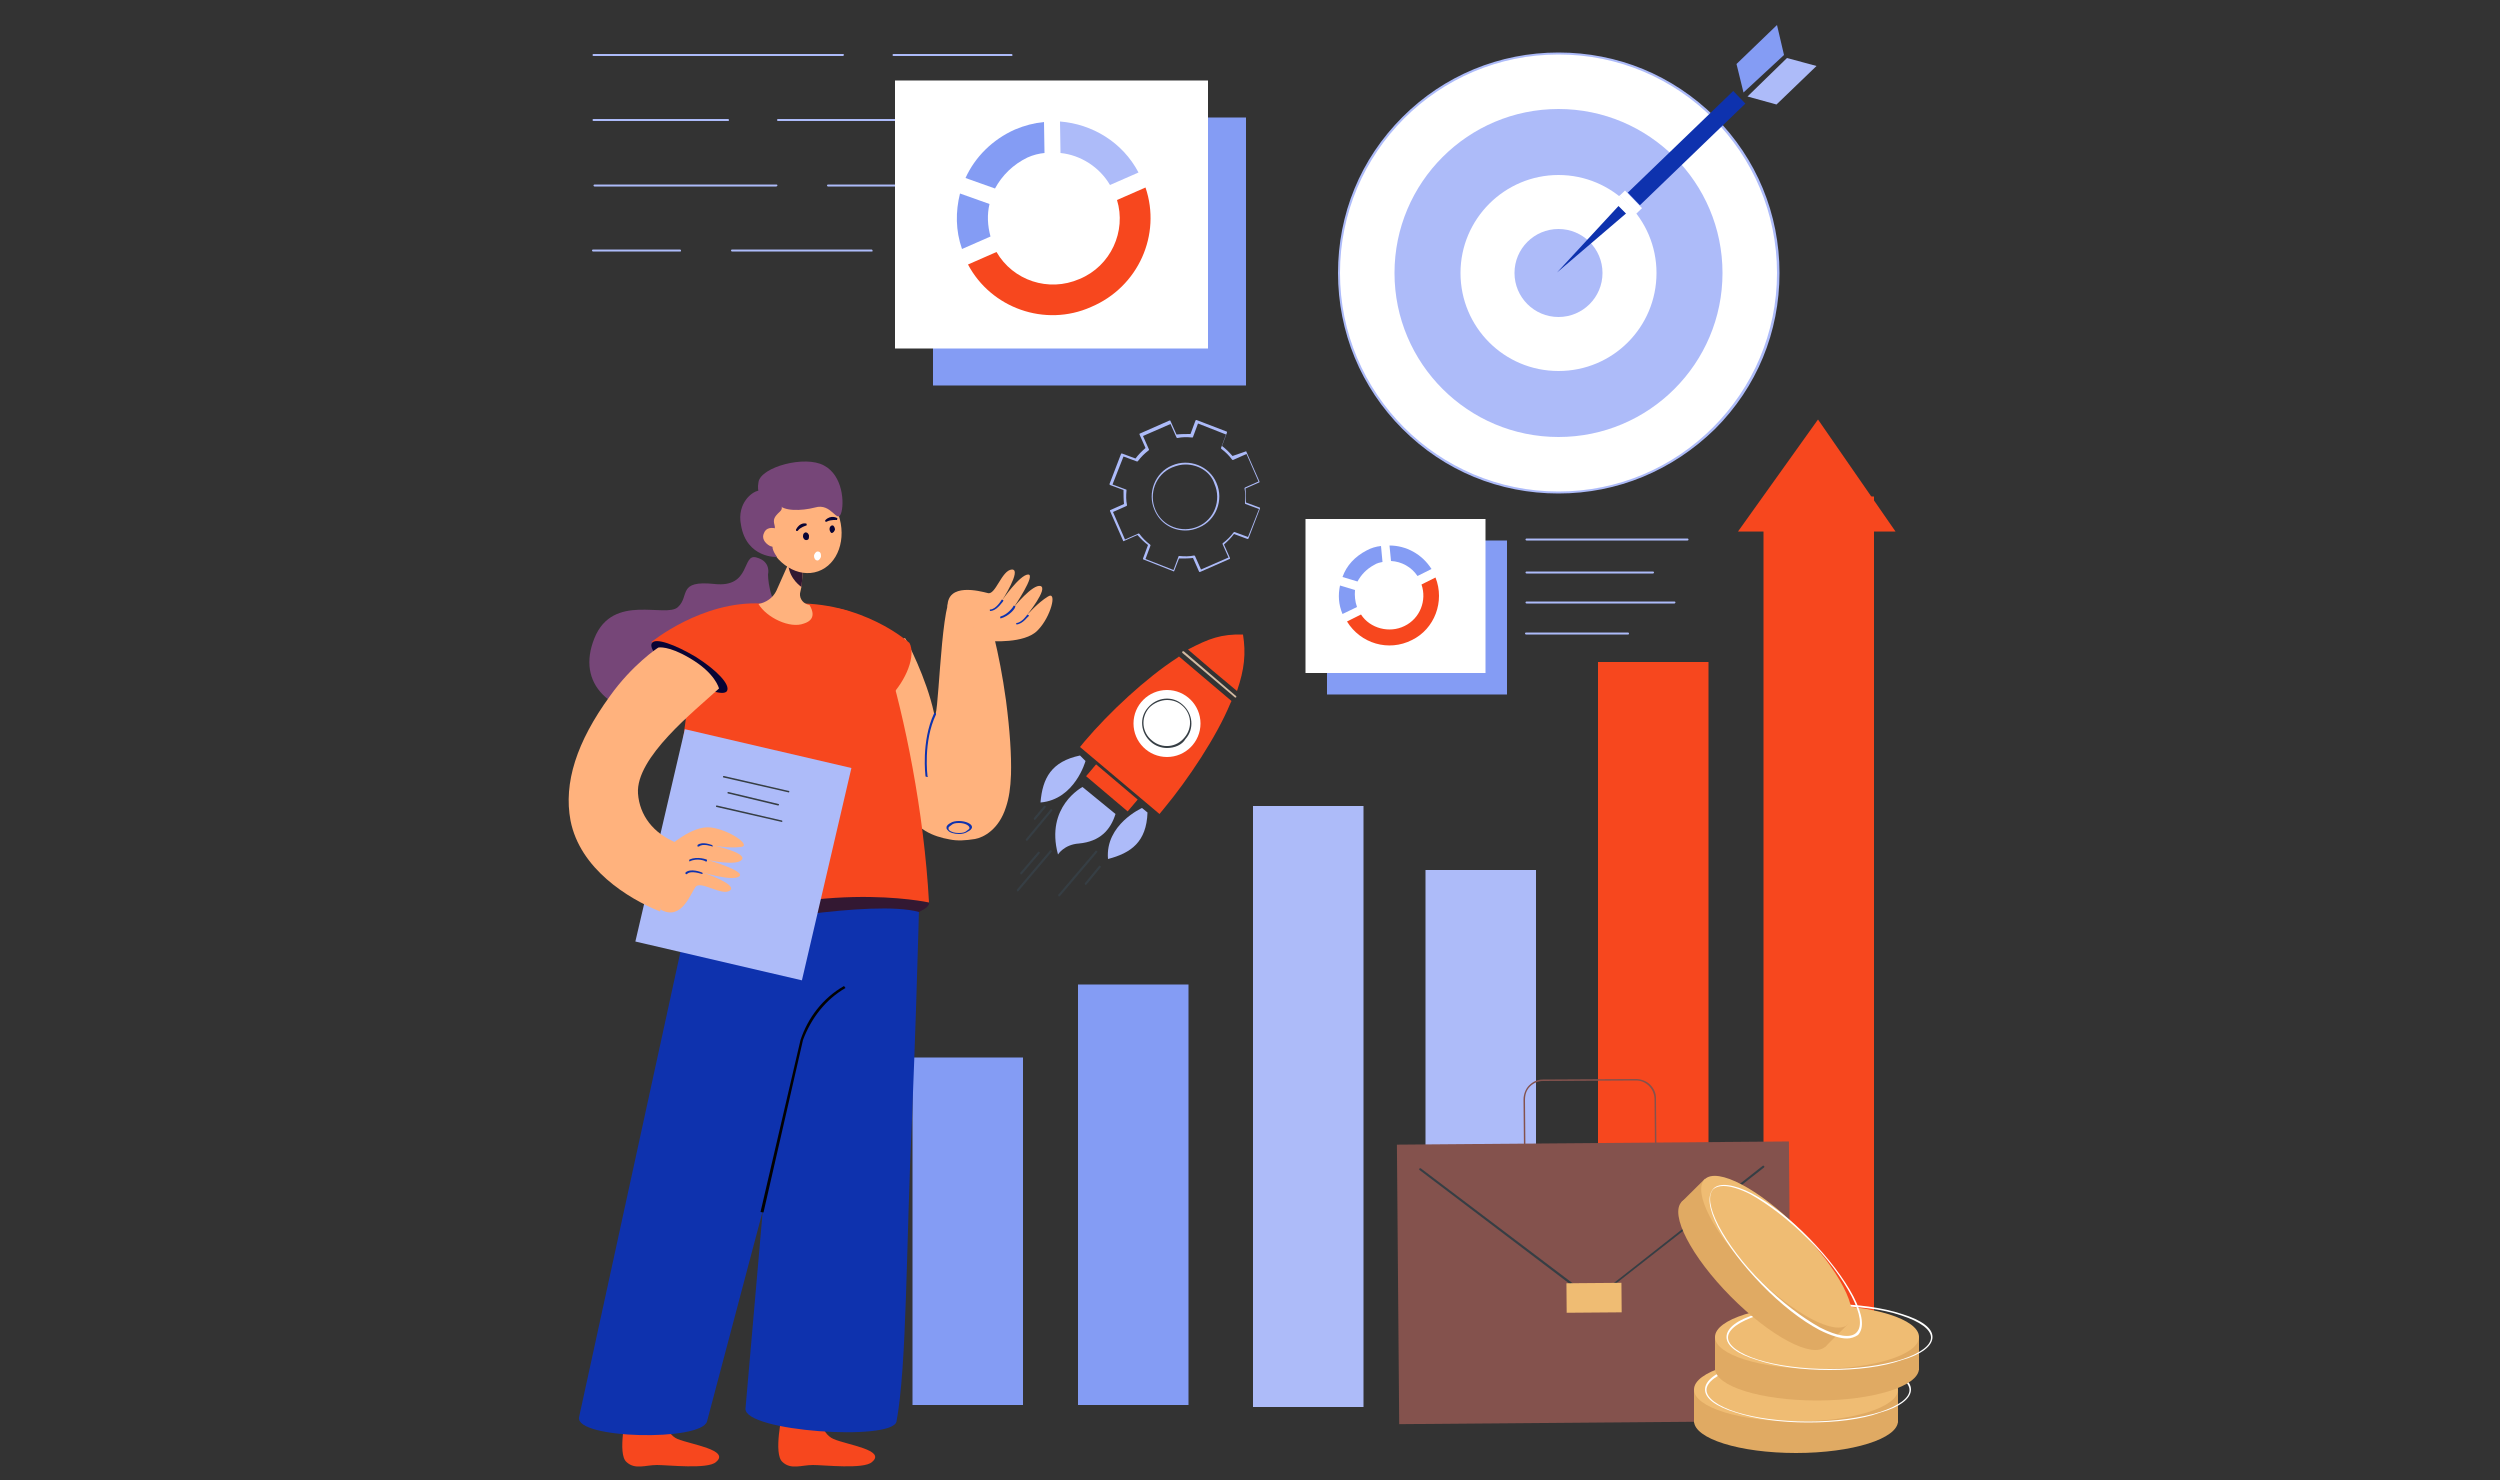 <?xml version="1.0" encoding="utf-8"?>
<!-- Generator: Adobe Illustrator 26.4.0, SVG Export Plug-In . SVG Version: 6.00 Build 0)  -->
<svg version="1.1" id="Layer_1" xmlns="http://www.w3.org/2000/svg" xmlns:xlink="http://www.w3.org/1999/xlink" x="0px" y="0px"
	 viewBox="0 0 500 296" style="enable-background:new 0 0 500 296;" xml:space="preserve">
<rect x="0" y="0" width="500" height="296" fill="#333333" stroke="none"/>
<style type="text/css">
	.st0{fill:#ADBBF9;}
	.st1{fill:#D3BBA3;}
	.st2{fill:#849CF4;}
	.st3{fill:#FFFFFF;}
	.st4{fill:#F7471E;}
	.st5{fill:#0E32AE;}
	.st6{fill:#363E44;}
	.st7{fill:#84524D;}
	.st8{fill:#EFBC73;}
	.st9{fill:#E0AA63;}
	.st10{fill:#FFB27D;}
	.st11{fill:#764678;}
	.st12{fill:#331832;}
	.st13{fill:#020202;}
	.st14{fill:#080435;}
</style>
<g>
	<path class="st0" d="M234.8,114.3L234.8,114.3l-6.1-2.4c-0.1,0-0.1-0.1-0.1-0.1c0-0.1,0-0.1,0-0.1l1-2.7c-0.8-0.6-1.4-1.2-2.1-2
		l-2.7,1.2c-0.1,0.1-0.2,0-0.2-0.1l-2.6-5.9c0-0.1,0-0.1,0-0.1c0-0.1,0.1-0.1,0.1-0.1l2.7-1.2c-0.1-0.9-0.1-1.9-0.1-2.8l-2.7-1
		c-0.1-0.1-0.1-0.1-0.1-0.2l2.3-6c0-0.1,0.1-0.1,0.1-0.1c0.1,0,0.1,0,0.1,0l2.7,1c0.6-0.8,1.2-1.4,2-2.1l-1.2-2.7c0-0.1,0-0.1,0-0.1
		c0-0.1,0.1-0.1,0.1-0.1l5.9-2.6c0.1,0,0.1,0,0.1,0c0.1,0,0.1,0.1,0.1,0.1l1.2,2.7c0.9-0.1,1.9-0.1,2.8-0.1l1-2.7
		c0.1-0.1,0.1-0.1,0.2-0.1l6,2.3c0.1,0,0.1,0.1,0.1,0.1c0,0.1,0,0.1,0,0.1l-1,2.7c0.8,0.6,1.4,1.2,2.1,2l2.6-0.9
		c0.1-0.1,0.2,0,0.2,0.1l2.6,5.9c0,0.1,0,0.1,0,0.1c0,0.1-0.1,0.1-0.1,0.1l-2.7,1.2c0.1,0.9,0.1,1.9,0.1,2.8l2.7,1
		c0.1,0,0.1,0.1,0.1,0.1c0,0.1,0,0.1,0,0.1l-2.3,6c-0.1,0.1-0.1,0.1-0.2,0.1l-2.7-1c-0.6,0.8-1.2,1.4-2,2.1l1.2,2.7
		c0,0.1,0,0.1,0,0.1c0,0.1-0.1,0.1-0.1,0.1l-5.9,2.6c-0.1,0-0.1,0-0.1,0l-0.1-0.1l-1.2-2.7c-0.9,0.1-1.9,0.1-2.8,0.1L234.8,114.3
		C235,114.2,234.9,114.2,234.8,114.3L234.8,114.3z M229.1,111.8l5.6,2.2l1-2.7c0-0.1,0.1-0.1,0.2-0.1c1,0.1,2,0.1,2.9-0.1
		c0.1,0,0.1,0,0.2,0.1l1.2,2.7l5.5-2.4l-1.2-2.7c0-0.1,0-0.1,0.1-0.2c0.8-0.6,1.5-1.3,2.1-2.1c0.1-0.1,0.1-0.1,0.2-0.1l2.7,1
		l2.2-5.6l-2.7-1c-0.1,0-0.1-0.1-0.1-0.2c0.1-1,0.1-2-0.1-2.9c0-0.1,0-0.1,0.1-0.2l2.7-1.2l-2.4-5.5l-2.7,1.2c-0.1,0-0.1,0-0.2-0.1
		c-0.6-0.8-1.3-1.5-2.1-2.1c-0.1-0.1-0.1-0.1-0.1-0.2l1-2.7l-5.6-2.2l-1,2.7c0,0.1-0.1,0.1-0.2,0.1c-1-0.1-2-0.1-2.9,0.1
		c-0.1,0-0.1,0-0.2-0.1l-1.2-2.7l-5.5,2.4l1.2,2.7c0,0.1,0,0.1-0.1,0.2c-0.8,0.6-1.5,1.3-2.1,2.1c-0.1,0.1-0.1,0.1-0.2,0.1l-2.7-1
		l-2.2,5.6l2.7,1c0.1,0,0.1,0.1,0.1,0.2c-0.1,1-0.1,2,0.1,2.9c0,0.1,0,0.1-0.1,0.2l-2.7,1.2l2.4,5.5l2.7-1.2c0.1,0,0.1,0,0.2,0.1
		c0.6,0.8,1.3,1.5,2.1,2.1c0.1,0.1,0.1,0.1,0.1,0.2L229.1,111.8z M237.1,106.1c-2.7,0-5.1-1.5-6.2-4.1c-1.5-3.4,0.1-7.5,3.5-8.9
		c3.4-1.5,7.5,0.1,8.9,3.5c1.5,3.4-0.1,7.5-3.5,8.9C238.9,105.9,238,106.1,237.1,106.1z M237.1,92.9c-0.9,0-1.7,0.2-2.7,0.6
		c-3.3,1.4-4.7,5.3-3.3,8.5c1.4,3.3,5.3,4.7,8.5,3.3c3.3-1.4,4.7-5.3,3.3-8.5C242.1,94.3,239.6,92.9,237.1,92.9z"/>
	<g>
		<path class="st0" d="M202.3,11.2h-23.6c-0.1,0-0.2-0.1-0.2-0.2s0.1-0.2,0.2-0.2h23.6c0.1,0,0.2,0.1,0.2,0.2S202.5,11.2,202.3,11.2
			z"/>
		<path class="st0" d="M168.6,11.2h-49.9c-0.1,0-0.2-0.1-0.2-0.2s0.1-0.2,0.2-0.2h49.9c0.1,0,0.2,0.1,0.2,0.2
			C168.7,11.1,168.7,11.2,168.6,11.2z"/>
		<path class="st0" d="M194.6,24.2h-39c-0.1,0-0.2-0.1-0.2-0.2c0-0.1,0.1-0.2,0.2-0.2h39c0.1,0,0.2,0.1,0.2,0.2
			C194.8,24.2,194.8,24.2,194.6,24.2z"/>
		<path class="st0" d="M145.6,24.2h-26.9c-0.1,0-0.2-0.1-0.2-0.2c0-0.1,0.1-0.2,0.2-0.2h26.9c0.1,0,0.2,0.1,0.2,0.2
			C145.8,24.2,145.7,24.2,145.6,24.2z"/>
		<path class="st0" d="M193.7,37.3h-28.1c-0.1,0-0.2-0.1-0.2-0.2c0-0.1,0.1-0.2,0.2-0.2h28.1c0.1,0,0.2,0.1,0.2,0.2
			S193.8,37.3,193.7,37.3z"/>
		<path class="st0" d="M155.3,37.3h-36.4c-0.1,0-0.2-0.1-0.2-0.2c0-0.1,0.1-0.2,0.2-0.2h36.4c0.1,0,0.2,0.1,0.2,0.2
			C155.3,37.3,155.3,37.3,155.3,37.3z"/>
		<path class="st1" d="M202.3,50.3H180c-0.1,0-0.2-0.1-0.2-0.2c0-0.1,0.1-0.2,0.2-0.2h22.3c0.1,0,0.2,0.1,0.2,0.2
			C202.6,50.2,202.5,50.3,202.3,50.3z"/>
		<path class="st0" d="M174.4,50.3h-28c-0.1,0-0.2-0.1-0.2-0.2c0-0.1,0.1-0.2,0.2-0.2h27.9c0.1,0,0.2,0.1,0.2,0.2
			C174.6,50.2,174.5,50.3,174.4,50.3z"/>
		<path class="st0" d="M136.1,50.3h-17.5c-0.1,0-0.2-0.1-0.2-0.2c0-0.1,0.1-0.2,0.2-0.2H136c0.1,0,0.2,0.1,0.2,0.2
			C136.2,50.2,136.2,50.3,136.1,50.3z"/>
	</g>
	<g>
		<rect x="265.4" y="108.1" class="st2" width="36" height="30.8"/>
		<rect x="261.1" y="103.8" class="st3" width="36" height="30.8"/>
		<g>
			<path class="st0" d="M337.5,108.1h-32.2c-0.1,0-0.2-0.1-0.2-0.2c0-0.1,0.1-0.2,0.2-0.2h32.2c0.1,0,0.2,0.1,0.2,0.2
				C337.7,108.1,337.5,108.1,337.5,108.1z"/>
			<path class="st0" d="M330.6,114.7h-25.3c-0.1,0-0.2-0.1-0.2-0.2c0-0.1,0.1-0.2,0.2-0.2h25.3c0.1,0,0.2,0.1,0.2,0.2
				C330.8,114.6,330.7,114.7,330.6,114.7z"/>
			<path class="st0" d="M334.9,120.7h-29.6c-0.1,0-0.2-0.1-0.2-0.2c0-0.1,0.1-0.2,0.2-0.2h29.6c0.1,0,0.2,0.1,0.2,0.2
				C335,120.6,335,120.7,334.9,120.7z"/>
			<path class="st0" d="M325.6,126.9h-20.4c-0.1,0-0.2-0.1-0.2-0.2c0-0.1,0.1-0.2,0.2-0.2h20.4c0.1,0,0.2,0.1,0.2,0.2
				C325.8,126.8,325.8,126.9,325.6,126.9z"/>
		</g>
		<g>
			<path class="st2" d="M274.8,113c0.6-0.4,1.2-0.5,1.7-0.6l-0.3-3.2c-1,0.1-2,0.4-2.9,0.9c-2.3,1.2-4,3-4.8,5.3l3,0.9
				C272.2,115,273.3,113.8,274.8,113z"/>
			<path class="st2" d="M271.4,121.4c-0.4-1.1-0.5-2.3-0.4-3.4l-3-0.9c-0.4,1.9-0.3,3.8,0.5,5.7L271.4,121.4z"/>
			<path class="st4" d="M287.1,115.5l-2.8,1.4c1.1,3.2-0.3,6.8-3.4,8.3c-3,1.5-6.9,0.5-8.7-2.3l-2.8,1.4c2.7,4.4,8.3,6.1,13,3.7
				C286.9,125.8,289,120.3,287.1,115.5z"/>
			<path class="st2" d="M278.2,112.2c2.1,0.1,4.1,1.2,5.3,3l2.8-1.4c-1.9-3-5.1-4.7-8.4-4.7L278.2,112.2z"/>
		</g>
	</g>
	<g>
		<g>
			<g>
				<ellipse class="st3" cx="311.7" cy="54.6" rx="43.9" ry="43.9"/>
				<path class="st0" d="M311.7,98.7c-11.8,0-22.8-4.5-31.2-12.9c-8.3-8.3-12.9-19.4-12.9-31.2s4.5-22.8,12.9-31.2
					c8.3-8.3,19.4-12.9,31.2-12.9S334.5,15,343,23.4c8.3,8.3,12.9,19.4,12.9,31.2s-4.5,22.8-12.9,31.2
					C334.5,94.1,323.5,98.7,311.7,98.7z M311.7,10.9c-24.1,0-43.7,19.6-43.7,43.7s19.6,43.7,43.7,43.7s43.7-19.6,43.7-43.7
					S335.9,10.9,311.7,10.9z"/>
			</g>
			<path class="st0" d="M311.7,21.8c-18.1,0-32.8,14.7-32.8,32.8s14.7,32.8,32.8,32.8s32.8-14.7,32.8-32.8S329.8,21.8,311.7,21.8z
				 M311.7,74.2c-10.9,0-19.6-8.8-19.6-19.6S300.9,35,311.7,35c10.8,0,19.6,8.8,19.6,19.6C331.3,65.4,322.6,74.2,311.7,74.2z"/>
			<ellipse class="st0" cx="311.7" cy="54.6" rx="8.8" ry="8.8"/>
		</g>
		<g>
			
				<rect x="322.6" y="27.8" transform="matrix(0.72 -0.694 0.694 0.72 73.985 242.4)" class="st5" width="29.3" height="3.5"/>
			<polygon class="st5" points="325.2,42.7 311.4,54.5 323.7,41.2 			"/>
			<g>
				<polygon class="st2" points="356.8,11 348.7,18.5 347.3,12.8 355.4,5 				"/>
				<polygon class="st0" points="357.4,11.6 349.5,19.3 355.3,20.9 363.3,13.2 				"/>
			</g>
			
				<rect x="324.3" y="38.9" transform="matrix(0.72 -0.694 0.694 0.72 62.372 237.204)" class="st3" width="1.5" height="4.9"/>
			
				<rect x="325.4" y="37.9" transform="matrix(0.72 -0.694 0.694 0.72 63.329 237.685)" class="st3" width="1.5" height="4.9"/>
		</g>
	</g>
	<g>
		<g>
			<g>
				<path class="st0" d="M229.5,162.5c-0.2,5.9-3.3,8.1-7.9,9.3l0,0l0,0c-0.6-6.9,6.8-10.2,6.8-10.2L229.5,162.5z"/>
				<path class="st0" d="M216,151.1c-5.7,1.2-7.5,4.5-7.9,9.4l0,0l0,0c6.9-0.6,9-8.3,9-8.3L216,151.1z"/>
				<path class="st0" d="M216.5,157.4c0,0-7.5,3.9-4.9,13.5c0,0,1.2-2,4.2-2.2c4.2-0.4,6.3-2.7,7.3-5.9L216.5,157.4z"/>
			</g>
			<g>
				<path class="st6" d="M211.8,179.3C211.7,179.3,211.7,179.3,211.8,179.3c-0.2-0.2-0.2-0.3-0.1-0.4l7.4-8.7c0.1-0.1,0.1-0.1,0.3,0
					c0.1,0.1,0.1,0.2,0,0.3l-7.4,8.7C211.9,179.3,211.8,179.3,211.8,179.3z"/>
				<path class="st6" d="M217.1,177C217,177,217,177,217.1,177c-0.2-0.2-0.2-0.3-0.1-0.4l2.8-3.4c0.1-0.1,0.1-0.1,0.3,0
					c0.1,0.1,0.1,0.2,0,0.3l-2.8,3.4C217.2,177,217.2,177,217.1,177z"/>
				<path class="st6" d="M205.3,168.2C205.2,168.2,205.2,168.2,205.3,168.2c-0.1-0.2-0.2-0.3-0.1-0.4l4.9-5.9c0.1-0.1,0.1-0.1,0.3,0
					c0.1,0.1,0.1,0.2,0,0.3l-4.9,5.9C205.4,168.2,205.3,168.2,205.3,168.2z"/>
				<path class="st6" d="M206.9,164C206.8,164,206.8,164,206.9,164c-0.2-0.2-0.2-0.3-0.1-0.4l2-2.4c0.1-0.1,0.1-0.1,0.3,0
					c0.1,0.1,0.1,0.2,0,0.3l-2,2.4C207,164,207,164,206.9,164z"/>
				<path class="st6" d="M203.5,178.3C203.4,178.3,203.4,178.3,203.5,178.3c-0.1-0.2-0.2-0.3-0.1-0.4l6.6-7.8c0.1-0.1,0.2-0.1,0.3,0
					c0.1,0.1,0.1,0.2,0,0.3l-6.6,7.8C203.6,178.3,203.5,178.3,203.5,178.3z"/>
				<path class="st6" d="M204.2,174.9C204.1,174.9,204.1,174.9,204.2,174.9c-0.2-0.2-0.2-0.3-0.1-0.4l3.5-4.1c0.1-0.1,0.1-0.1,0.3,0
					c0.1,0.1,0.1,0.2,0,0.3l-3.5,4.1C204.3,174.9,204.2,174.9,204.2,174.9z"/>
			</g>
			
				<rect x="220.9" y="152.2" transform="matrix(0.646 -0.763 0.763 0.646 -41.612 225.464)" class="st4" width="3.1" height="10.9"/>
		</g>
		<g>
			<path class="st4" d="M247.4,138.2L247.4,138.2c1.5-4.4,1.8-7.5,1.2-11.3l0,0l0,0c-4.4-0.1-6.8,0.8-11,3l0,0l0,0l4.9,4.2
				L247.4,138.2L247.4,138.2z"/>
			<path class="st4" d="M246.1,140.6l0.2-0.4l-10.5-8.9l-0.4,0.3c-6.2,4-13.6,10.9-18.5,16.7l-0.9,1.1l15.9,13.4l0.9-1.1
				C237.6,155.9,243.3,147.4,246.1,140.6z"/>
			<g>
				<ellipse class="st3" cx="233.4" cy="144.7" rx="6.7" ry="6.7"/>
				<path class="st6" d="M233.4,149.6c-1.1,0-2.3-0.4-3.2-1.2c-2.1-1.8-2.4-4.9-0.6-6.9c1.8-2.1,4.9-2.4,6.9-0.6
					c2.1,1.8,2.4,4.9,0.6,6.9l0,0C236.4,149,234.9,149.6,233.4,149.6z M233.4,140c-1.2,0-2.7,0.6-3.6,1.6c-1.7,2-1.4,4.9,0.6,6.5
					c2,1.7,4.9,1.4,6.5-0.6c1.7-2,1.4-4.9-0.6-6.5C235.6,140.4,234.6,140,233.4,140z M237.1,147.7L237.1,147.7L237.1,147.7z"/>
			</g>
			<path class="st1" d="M247,139.5C246.9,139.5,246.9,139.5,247,139.5l-10.5-8.9c-0.1-0.1-0.1-0.2,0-0.3c0.1-0.1,0.1-0.1,0.3,0
				l10.4,8.9c0.1,0.1,0.1,0.2,0,0.3C247.2,139.5,247.1,139.5,247,139.5z"/>
		</g>
	</g>
	<g>
		<rect x="352.7" y="99.3" class="st4" width="22.1" height="181.5"/>
		<rect x="319.6" y="132.4" class="st4" width="22.1" height="148.6"/>
		<rect x="285.1" y="174" class="st0" width="22.1" height="107.3"/>
		<rect x="250.6" y="161.2" class="st0" width="22.1" height="120.2"/>
		<rect x="215.6" y="196.9" class="st2" width="22.1" height="84.1"/>
		<rect x="182.5" y="211.5" class="st2" width="22.1" height="69.5"/>
		<polygon class="st4" points="379.1,106.3 347.6,106.3 363.6,83.9 		"/>
	</g>
	<g>
		<g>
			
				<rect x="279.6" y="228.6" transform="matrix(1 -8.189389e-03 8.189389e-03 1 -2.09 2.62)" class="st7" width="78.4" height="55.9"/>
			<path class="st7" d="M308.8,234.9c-1,0-2.1-0.4-2.8-1.1c-0.8-0.8-1.2-1.7-1.2-2.8l-0.1-11.1c0-1,0.4-2.1,1.1-2.8
				c0.8-0.8,1.7-1.2,2.8-1.2l18.6-0.1c1,0,2.1,0.4,2.8,1.1c0.8,0.8,1.2,1.7,1.2,2.8l0.1,11.1c0,1-0.4,2.1-1.1,2.8
				c-0.8,0.8-1.7,1.2-2.8,1.2l0,0L308.8,234.9L308.8,234.9z M327.4,234.6L327.4,234.6L327.4,234.6z M327.2,216.1L327.2,216.1
				l-18.6,0.1c-1,0-1.9,0.4-2.6,1.1c-0.7,0.7-1,1.6-1,2.7l0.1,11.1c0,2,1.7,3.6,3.7,3.6l0,0l18.6-0.1c1,0,1.9-0.4,2.6-1.1
				c0.7-0.7,1-1.6,1-2.7l-0.1-11.1C330.8,217.7,329.2,216.1,327.2,216.1z"/>
			<path class="st6" d="M318.6,260.3L318.6,260.3L283.9,234c-0.1-0.1-0.1-0.1,0-0.3c0.1-0.1,0.1-0.1,0.3,0l34.5,26.1l33.8-26.6
				c0.1-0.1,0.2-0.1,0.3,0c0.1,0.1,0.1,0.2,0,0.3L318.6,260.3C318.7,260.3,318.6,260.3,318.6,260.3z"/>
			
				<rect x="313.3" y="256.6" transform="matrix(1 -8.189738e-03 8.189738e-03 1 -2.115 2.62)" class="st8" width="11" height="5.9"/>
		</g>
		<g>
			<g>
				<ellipse class="st9" cx="359.2" cy="284.2" rx="20.4" ry="6.4"/>
				<rect x="338.8" y="277.8" class="st9" width="40.8" height="6.7"/>
				<ellipse class="st8" cx="359.2" cy="277.9" rx="20.4" ry="6.4"/>
				<path class="st3" d="M361.6,284.5c-5.4,0-10.6-0.7-14.5-2c-3.9-1.2-6.1-2.8-6.1-4.6s2.2-3.5,6.1-4.6c3.9-1.2,9.1-2,14.5-2
					c5.4,0,10.6,0.7,14.5,2c3.9,1.2,6.1,2.8,6.1,4.6s-2.2,3.5-6.1,4.6C372.3,283.9,367.1,284.5,361.6,284.5z M361.6,271.7
					c-5.4,0-10.5,0.7-14.4,1.9c-3.7,1.2-5.9,2.8-5.9,4.4s2.2,3.2,5.9,4.4c3.8,1.2,9,1.9,14.4,1.9s10.5-0.7,14.4-1.9
					c3.7-1.2,5.9-2.8,5.9-4.4s-2.2-3.2-5.9-4.4C372.2,272.3,367,271.7,361.6,271.7z"/>
			</g>
			<g>
				<ellipse class="st9" cx="363.4" cy="273.7" rx="20.4" ry="6.4"/>
				<rect x="343" y="267.3" class="st9" width="40.8" height="6.7"/>
				<ellipse class="st8" cx="363.4" cy="267.4" rx="20.4" ry="6.4"/>
				<path class="st3" d="M365.9,274c-5.4,0-10.6-0.7-14.5-2c-3.9-1.2-6.1-2.8-6.1-4.6s2.2-3.5,6.1-4.6c3.8-1.2,9.1-2,14.5-2
					c5.4,0,10.6,0.7,14.5,2c3.9,1.2,6.1,2.8,6.1,4.6s-2.2,3.5-6.1,4.6C376.5,273.4,371.3,274,365.9,274z M365.9,261.2
					c-5.4,0-10.5,0.7-14.4,1.9c-3.7,1.2-5.9,2.8-5.9,4.4s2.2,3.2,5.9,4.4c3.8,1.2,9,1.9,14.4,1.9s10.5-0.7,14.4-1.9
					c3.7-1.2,5.9-2.8,5.9-4.4s-2.2-3.2-5.9-4.4C376.5,261.8,371.3,261.2,365.9,261.2z"/>
			</g>
			<g>
				
					<ellipse transform="matrix(0.71 -0.704 0.704 0.71 -77.87 320.741)" class="st9" cx="350.8" cy="255" rx="6.4" ry="20.4"/>
				
					<rect x="349.7" y="232.4" transform="matrix(0.71 -0.704 0.704 0.71 -75.656 321.65)" class="st9" width="6.7" height="40.8"/>
				
					<ellipse transform="matrix(0.71 -0.704 0.704 0.71 -73.376 322.691)" class="st8" cx="355.4" cy="250.5" rx="6.4" ry="20.4"/>
				<path class="st3" d="M369.4,267.7c-1.4,0-3.3-0.6-5.5-1.7c-3.6-1.9-7.7-5.1-11.5-9c-3.8-3.9-6.9-8-8.8-11.6
					c-1.9-3.7-2.2-6.3-0.9-7.7c1.2-1.2,4-0.9,7.7,1c3.6,1.9,7.7,5.1,11.5,9c3.8,3.9,6.9,8,8.8,11.6c1.9,3.7,2.2,6.3,0.9,7.7l0,0
					C371,267.4,370.2,267.7,369.4,267.7z M344.7,237.2c-0.8,0-1.5,0.2-2,0.6c-1.2,1.2-0.8,3.8,1,7.3c1.9,3.6,4.9,7.7,8.8,11.5
					c3.8,3.8,7.9,6.9,11.5,8.9c3.5,1.8,6.2,2.2,7.3,1c1.2-1.2,0.8-3.8-1-7.3c-1.9-3.6-4.9-7.7-8.8-11.5c-3.8-3.8-7.9-6.9-11.5-8.9
					C348,237.8,346.1,237.2,344.7,237.2z M371.3,266.8L371.3,266.8L371.3,266.8z"/>
			</g>
		</g>
	</g>
	<g>
		<g>
			<rect x="186.6" y="23.5" class="st2" width="62.6" height="53.6"/>
			<rect x="179" y="16.1" class="st3" width="62.6" height="53.6"/>
		</g>
		<g>
			<path class="st2" d="M205.5,31.5c1.1-0.5,2.3-0.8,3.4-0.9l-0.1-6.2c-2,0.2-3.9,0.7-5.8,1.5c-4.5,2-8,5.5-9.9,9.7l5.9,2.1
				C200.4,35.1,202.6,32.9,205.5,31.5z"/>
			<path class="st2" d="M198.1,47.3c-0.6-2.2-0.7-4.4-0.2-6.5l-5.9-2.1c-0.9,3.6-0.9,7.4,0.4,11.1L198.1,47.3z"/>
			<path class="st4" d="M229.1,37.5l-5.7,2.5c1.9,6.2-1.2,13.2-7.5,15.8c-6.2,2.7-13.3,0.3-16.6-5.4l-5.7,2.5
				c4.6,8.7,15.4,12.6,24.6,8.5C227.7,57.4,232.3,46.9,229.1,37.5z"/>
			<path class="st0" d="M212.1,30.6c4,0.4,7.8,2.8,9.9,6.4l5.7-2.5c-3.2-6.1-9.3-9.7-15.7-10.2L212.1,30.6z"/>
		</g>
	</g>
	<g>
		<g>
			<g>
				<path class="st10" d="M190,167.9c-1.7-0.3-3.4-0.8-4.9-1.7c-5-3-8.3-9.5-10.8-20.9c-1.2-5.3-4.5-11.5-4.5-11.6l11.2-6.1
					c0.3,0.4,4.3,8,5.8,15c0.9,3.9,1.2-21,3.5-23.4c1.2-1.4,6.6,1,6.6,1c0.9,3.3,2.9,9.7,4.3,19.9c0.8,6.2,1.1,11,1,14.8
					c-0.1,2.7-0.4,4.7-1,6.5c-1.4,4.5-4.5,6.1-6.2,6.4C193.1,168.1,191.5,168.2,190,167.9z"/>
			</g>
		</g>
		<g>
			<path class="st5" d="M191.8,166.8c-1,0-1.9-0.3-2.2-0.7c-0.3-0.3-0.3-0.4-0.3-0.6c0-0.4,0.4-0.7,0.8-0.9c0.4-0.3,1.1-0.4,1.7-0.4
				l0,0c1.4,0,2.6,0.6,2.6,1.2c0,0.4-0.4,0.7-0.8,0.9C193,166.7,192.4,166.8,191.8,166.8L191.8,166.8z M191.8,164.6L191.8,164.6
				c-0.7,0-1.2,0.1-1.5,0.4c-0.4,0.3-0.6,0.4-0.6,0.6c0,0.1,0,0.3,0.1,0.4c0.4,0.4,1.1,0.6,2,0.6l0,0c0.6,0,1.2-0.1,1.5-0.4
				c0.4-0.3,0.6-0.4,0.6-0.6C193.9,165.1,193,164.6,191.8,164.6z"/>
		</g>
		<g>
			<path class="st5" d="M185.4,155.4c-0.1,0-0.1-0.1-0.3-0.1c0-0.1-0.9-7,1.7-12.6c0-0.1,0.1-0.1,0.3-0.1c0.1,0,0.1,0.1,0.1,0.3
				c-2.6,5.4-1.7,12.3-1.7,12.3C185.6,155.3,185.6,155.4,185.4,155.4L185.4,155.4z"/>
		</g>
		<g>
			<path class="st11" d="M153.6,114.9c0,0,0.7-2.6-2.3-3.4c-3-0.9-1,6.1-8.4,5.3c-7.5-0.8-4.9,2.4-7.3,4.6c-2.4,2.3-13-2.9-16.7,6.2
				s2.8,15.7,15.9,16.1c13.1,0.4,7.9,7.7,18.9,3.7c11-4,6.2-21.6,3-24.3C153.6,120.1,153.6,114.9,153.6,114.9z"/>
		</g>
		<g>
			<path class="st4" d="M163.9,282.6c0,0,0.1,4,2.8,5.2c2.8,1.2,10.6,2.2,7.7,4.6c-1.6,1.5-9.6,0.6-11.8,0.6c-2.3,0-4.4,1-6.1-0.6
				c-1.9-1.6,0-9.9,0-9.9s2,1,3.7,1C162.5,283.6,163.9,282.6,163.9,282.6z"/>
		</g>
		<g>
			<path class="st4" d="M132.7,282.6c0,0,0.1,4,2.8,5.2c2.7,1.1,10.6,2.2,7.7,4.6c-1.6,1.5-9.6,0.6-11.8,0.6c-2.3,0-4.4,1-6.1-0.6
				c-1.9-1.6,0-9.9,0-9.9s2,1,3.7,1C131.4,283.6,132.7,282.6,132.7,282.6z"/>
		</g>
		<g>
			<path class="st5" d="M184,172.6c0,0-0.3,18.5-1.6,51.1c-1.2,25.7-1,49.3-3.1,60.6c-0.8,4-30.6,2-30.2-2.6l6.9-79l1.2-25
				L184,172.6z"/>
		</g>
		<g>
			<path class="st12" d="M135,187.5c0.3,2.1,11.8,1.7,25.9,0c14.1-1.7,25.2-4.9,24.9-6.9c-0.3-2.1-11.6-2.3-25.7-0.6
				S134.8,185.4,135,187.5z"/>
		</g>
		<g>
			<path class="st5" d="M167.8,184.6l-26.4,99.7c-1.2,4-26.2,3.5-25.6-0.8l20.5-94.1c0.3-1.1,1.1-2,2.1-2.3
				C144.2,185.4,168.3,180.6,167.8,184.6z"/>
		</g>
		<g>
			<path class="st4" d="M140.4,129.8c0,0,2.7-9.1,17-8.5c7.9,0.4,16.1-2,19.9,10.3c3.6,11.8,7.5,30.6,8.5,48.9
				c0,0-23.4-5.2-50.9,6.9C135,187.3,134.1,146.3,140.4,129.8z"/>
		</g>
		<g>
			<path class="st4" d="M130.3,128.4l8.9,7.5c0,0,33.9,8.5,38.7,3.6c3.4-3.5,5.3-8.4,4-10.9c0,0-9.3-8.5-23.9-7.9
				c-2.2,0.1-3.6,0.1-5.7,0C140.4,120.1,130.3,128.4,130.3,128.4z"/>
		</g>
		<g>
			<path class="st13" d="M152.7,242.5l-0.6-0.1l8-34.4c1.5-4.5,4.5-8.4,8.7-10.8l0.3,0.4c-4,2.3-6.9,6.1-8.5,10.4L152.7,242.5z"/>
		</g>
		<g>
			<path class="st10" d="M151.7,120.8c1.5-0.3,2.9-1.2,3.6-2.7l2-4.5l0.6-1.2l3.4-7.8l-0.6,8l-0.4,4.7l-0.3,1.4
				c-0.1,1.1,0.7,2.1,1.9,2.3l0,0c0.6,1,1.4,2.9-1.1,3.7C158,125.8,153.3,123.5,151.7,120.8L151.7,120.8z"/>
		</g>
		<g>
			<path class="st12" d="M157.7,113.2c0.3,2.7,2.6,4.2,2.6,4.2l0,0l0.4-4.7C159.8,112.2,157.7,113.2,157.7,113.2z"/>
		</g>
		<g>
			
				<ellipse transform="matrix(0.943 -0.333 0.333 0.943 -25.95 59.454)" class="st10" cx="160.5" cy="105.4" rx="7.6" ry="9.4"/>
		</g>
		<g>
			<g>
				<path class="st14" d="M161.3,105.1L161.3,105.1c0.1-0.3,0-0.4-0.1-0.4s-1.2-0.3-2,1.2c0,0.1,0,0.3,0.1,0.3c0.1,0,0.3,0,0.3-0.1
					C160,105.5,161.2,105.1,161.3,105.1C161.2,105.3,161.3,105.1,161.3,105.1z"/>
			</g>
		</g>
		<g>
			<path class="st14" d="M160.6,107.4c0.1,0.4,0.4,0.7,0.8,0.6c0.4-0.1,0.4-0.4,0.4-0.9c-0.1-0.4-0.4-0.7-0.8-0.6
				C160.6,106.7,160.6,107,160.6,107.4z"/>
		</g>
		<g>
			<g>
				<path class="st14" d="M167.4,104C167.4,104,167.5,104,167.4,104c0.1-0.3,0.1-0.4,0-0.4c0,0-1.2-0.7-2.3,0.4
					c-0.1,0.1-0.1,0.3,0,0.3c0.1,0.1,0.1,0.1,0.3,0C166.2,103.9,167.3,104,167.4,104C167.3,104,167.4,104,167.4,104z"/>
			</g>
		</g>
		<g>
			<path class="st14" d="M165.9,105.8c0,0.4,0.3,0.8,0.4,0.8c0.4,0,0.6-0.4,0.7-0.7c0-0.4-0.3-0.8-0.4-0.8
				C166.2,105,165.9,105.4,165.9,105.8z"/>
		</g>
		<g>
			<path class="st5" d="M146.4,185.2c0,0,28.2-5.4,37.4-2.8l-4.4,6.5l-16.4,0.9L146.4,185.2z"/>
		</g>
		<g>
			<path class="st11" d="M155.7,100.8c0.9,1.5,4.6,1.4,7.3,0.7c3.3-1,4.4,3.3,5.2,1.2c0.7-2,0.4-7.6-3.4-9.6
				c-3.8-2.1-12.6,0.3-13.1,3.3C150.9,100.8,155,99.5,155.7,100.8z"/>
		</g>
		<g>
			<path class="st11" d="M152.1,98.1c0,0,2.4-0.3,2.7,0.8c0.3,1,2.4,2.3,1.2,3.4c-1.2,1.1-1.4,1.6-1.1,2.7c0.3,0.8-0.4,2.8-0.4,4.4
				c0,0.8,0.9,2,0.9,2s-6.1,0.3-7.2-6.4C147.3,100.6,150.6,98,152.1,98.1z"/>
		</g>
		<g>
			<path class="st10" d="M154,109.2c1.1,0.4,2.3,0.3,2.7-0.8c0.4-0.9-0.3-2-1.2-2.6c-1.1-0.4-2.3-0.3-2.7,0.8
				C152.3,107.6,152.9,108.6,154,109.2z"/>
		</g>
		<g>
			<path class="st14" d="M145.4,138.2c-0.7,1.1-4.6-0.3-8.8-2.8c-4.3-2.7-7-5.7-6.2-6.8c0.7-1.1,4.6,0.3,8.8,2.8
				C143.3,134,146.1,136.9,145.4,138.2z"/>
		</g>
		<g>
			<g>
				
					<rect x="126.8" y="153.8" transform="matrix(0.227 -0.974 0.974 0.227 -51.511 276.895)" class="st0" width="43.6" height="34.2"/>
				<g>
					<path class="st6" d="M157.8,158.5C157.8,158.5,157.7,158.5,157.8,158.5l-13.1-3c-0.1,0-0.1-0.1-0.1-0.2c0-0.1,0.1-0.1,0.2-0.1
						l13,3C157.9,158.2,157.9,158.3,157.8,158.5C158,158.5,157.9,158.5,157.8,158.5z"/>
					<path class="st6" d="M156.4,164.4L156.4,164.4l-13.1-3c-0.1,0-0.1-0.1-0.1-0.2c0-0.1,0.1-0.1,0.2-0.1l13,3
						C156.5,164.2,156.5,164.3,156.4,164.4C156.5,164.4,156.5,164.4,156.4,164.4z"/>
					<path class="st6" d="M155.6,161.1L155.6,161.1l-10-2.4c-0.1,0-0.1-0.1-0.1-0.2c0-0.1,0.1-0.1,0.2-0.1l10,2.4
						c0.1,0,0.1,0.1,0.1,0.2C155.7,161.1,155.7,161.1,155.6,161.1z"/>
				</g>
			</g>
			<g>
				<path class="st10" d="M133.7,169.4c0,0,4.7-4.4,8.5-3.9s8.3,3.7,5.9,3.9c-2.4,0.3-5.4-0.3-5.4-0.3s6.6,1.4,5.7,2.8
					c-1,1.4-6.8,0.1-6.8,0.1s7.8,2.3,6.2,3.3c-1.4,1-7.2-0.8-7.2-0.8s7,2.4,5.4,3.6c-1.6,1.2-5.9-2.1-6.9-0.7c-1,1.3-2.8,6.9-7,4.5
					L133.7,169.4z"/>
			</g>
			<g>
				<path class="st5" d="M142.5,169.3L142.5,169.3c-0.1,0-1.9-0.7-2.7,0c-0.1,0-0.1,0-0.3,0c0-0.1,0-0.1,0-0.3c1-0.8,2.8,0,2.9,0
					C142.6,169.2,142.6,169.2,142.5,169.3C142.6,169.2,142.6,169.3,142.5,169.3z"/>
			</g>
			<g>
				<path class="st5" d="M137.9,172.3C137.9,172.3,137.8,172.3,137.9,172.3c-0.1-0.2-0.1-0.2,0-0.4c1.6-0.7,3.4,0,3.4,0
					c0.1,0,0.1,0.1,0.1,0.3c0,0.1-0.1,0.1-0.3,0.1C141.2,172.2,139.4,171.5,137.9,172.3C138,172.3,137.9,172.3,137.9,172.3z"/>
			</g>
			<g>
				<path class="st5" d="M140.4,174.8C140.4,174.8,140.3,174.8,140.4,174.8c-0.1,0-2.2-0.8-3,0c-0.1,0.1-0.1,0-0.3,0
					c0-0.1,0-0.1,0-0.3c1-0.9,3.1-0.1,3.3,0C140.6,174.6,140.6,174.7,140.4,174.8L140.4,174.8z"/>
			</g>
		</g>
		<g>
			<g>
				<path class="st10" d="M198,128.2c0,0,6.9,0.6,9.5-2.1c2.7-2.7,4-8,2.1-6.8c-2,1.2-4.2,3.7-4.2,3.7s4.3-5.3,2.7-5.8
					c-1.6-0.4-5.3,4.2-5.3,4.2s4.5-6.6,2.8-6.5c-1.7,0.1-5.2,5.2-5.2,5.2s4-6.2,2-6.2c-2.1,0.1-3.3,5.3-4.9,4.7
					c-1.6-0.4-8-2.1-8,2.7L198,128.2z"/>
			</g>
			<g>
				<path class="st5" d="M203.3,124.9C203.2,124.9,203.2,124.8,203.3,124.9c-0.1-0.3-0.1-0.3,0-0.3c1.1-0.1,2.1-1.6,2.1-1.6
					c0-0.1,0.1-0.1,0.3,0c0.1,0,0.1,0.1,0,0.3C205.6,123.2,204.6,124.8,203.3,124.9L203.3,124.9z"/>
			</g>
			<g>
				<path class="st5" d="M200.1,123.7C200,123.7,200,123.7,200.1,123.7c-0.1-0.3-0.1-0.3,0-0.4c1.5-0.4,2.6-2,2.6-2.1s0.1-0.1,0.3,0
					c0.1,0,0.1,0.1,0,0.3C203,121.7,201.9,123.2,200.1,123.7L200.1,123.7z"/>
			</g>
			<g>
				<path class="st5" d="M198,122.2C198,122.2,198,122.1,198,122.2c-0.1-0.3,0-0.3,0-0.3l0,0c1.2,0,2.3-1.9,2.3-1.9
					c0-0.1,0.1-0.1,0.3,0c0.1,0,0.1,0.1,0,0.3C200.5,120.3,199.4,122.2,198,122.2z"/>
			</g>
		</g>
		<g>
			<g>
				<path class="st10" d="M132,182.3c-6.4-2.6-16-8.5-17.9-18.2c-1.4-7.5,1.2-15.7,7.9-24.9c4.4-6.2,9.6-9.7,9.7-9.7
					c0,0,2-0.4,6.2,2.1c5.2,3,5.9,6.1,5.9,6.1c-4.9,4.5-16.7,13.8-16.2,21c0.3,4.3,3,8,7.8,9.9L132,182.3z"/>
			</g>
		</g>
		<g>
			<path class="st3" d="M164.2,111.2c0,0.4-0.4,0.9-0.7,0.9c-0.4,0-0.7-0.4-0.7-0.9c0-0.4,0.4-0.9,0.7-0.9
				C164,110.3,164.2,110.6,164.2,111.2z"/>
		</g>
	</g>
</g>
</svg>
